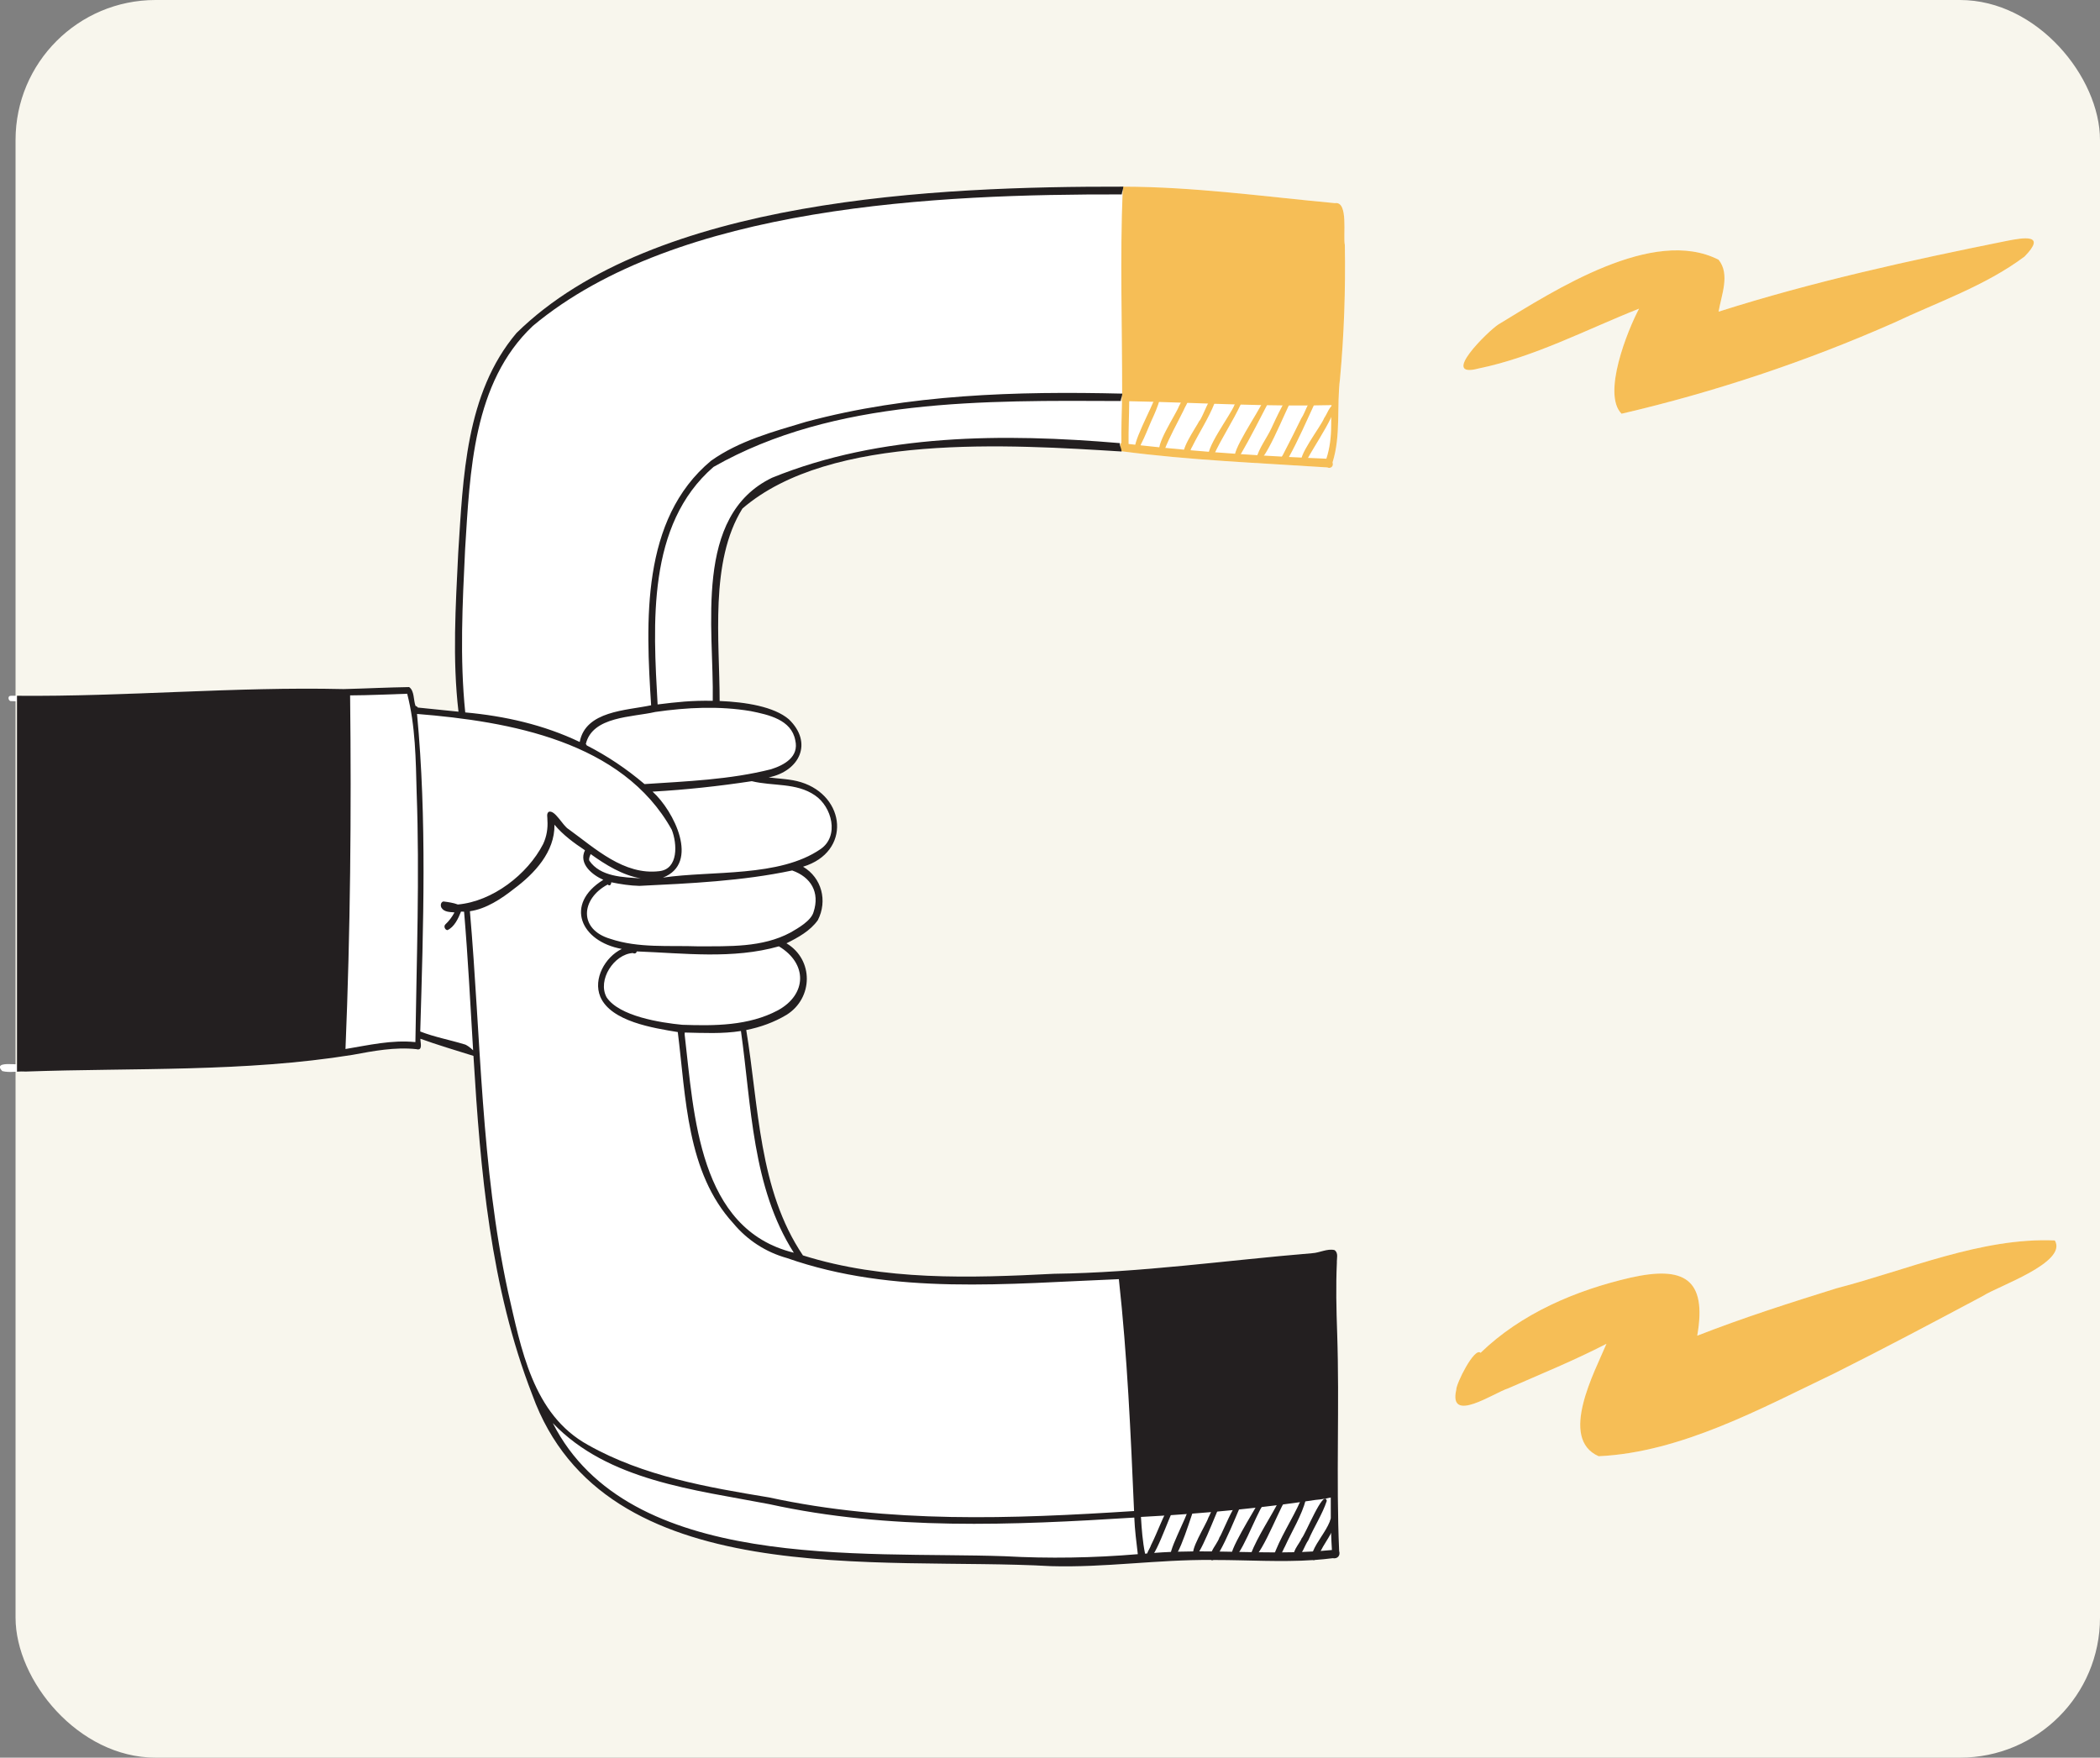 <svg width="270" height="226" viewBox="0 0 270 226" fill="none" xmlns="http://www.w3.org/2000/svg">
<rect x="0" y="0" width="270" height="226" fill="#808080" stroke="none"/>
<rect x="2" width="268" height="226" rx="18" fill="#F8F6ED"/>
<g clip-path="url(#clip0_103_2)">
<path d="M172.908 31.502C173.006 37.244 172.816 42.962 172.29 48.674C171.838 52.256 172.426 55.966 171.328 59.45C171.51 60.01 171.028 60.288 170.654 60.098C161.828 59.514 152.98 59.184 144.198 58.022C144.2 58.032 144.2 58.044 144.2 58.054C129.93 57.176 106.764 55.638 95.456 65.388C91.202 72.232 92.532 82.412 92.526 90.134C95.888 90.268 99.52 90.858 101.422 92.484C104.566 95.504 102.822 99.152 98.832 99.962C100.224 100.14 101.646 100.158 102.994 100.576C108.75 102.358 109.488 109.55 103.252 111.442C105.664 112.87 106.416 115.838 105.154 118.31C104.18 119.692 102.606 120.55 101.12 121.29C104.646 123.398 104.566 128.358 101.116 130.496C99.524 131.45 97.764 132.08 95.946 132.442C97.568 142.218 97.528 152.968 103.236 161.42C113.68 164.698 124.72 164.332 135.52 163.782C146.646 163.638 157.638 162.054 168.7 161.138C169.654 161.09 170.642 160.516 171.572 160.734C172.118 161.084 171.854 161.82 171.884 162.36C171.746 165.352 171.816 168.348 171.92 171.338C172.24 180.696 171.768 190.076 172.176 199.424C172.36 200.016 171.972 200.466 171.35 200.354C170.568 200.454 169.784 200.53 169 200.584C168.96 200.594 168.922 200.598 168.884 200.592C164.678 200.876 160.452 200.588 156.238 200.586C156.146 200.584 156.056 200.584 155.964 200.582C155.92 200.606 155.88 200.618 155.842 200.618C155.804 200.618 155.77 200.606 155.738 200.58C148.86 200.52 142.018 201.58 135.136 201.378C113.134 200.112 77.678 204.906 68.438 179.348C63.036 165.436 61.768 150.594 60.872 135.766C58.89 135.15 55.982 134.27 54.054 133.564C54.04 134.06 54.406 135.154 53.522 134.9C50.748 134.608 48.006 135.138 45.29 135.64C31.446 137.87 17.3 137.288 3.322 137.78C2.32 137.704 1.256 137.974 0.288 137.718C0.118 137.54 0.026 137.398 0 137.284V137.13C0.146 136.666 1.704 136.854 2.184 136.854V90.172C1.91 90.168 1.638 90.162 1.364 90.148C1.054 90.082 0.968 89.502 1.336 89.468C1.336 89.466 1.336 89.466 1.336 89.466C1.446 89.472 1.548 89.446 1.658 89.458C15.838 89.626 29.994 88.272 44.176 88.602C46.98 88.532 49.8 88.388 52.606 88.344C53.304 88.83 53.144 90.018 53.432 90.774C53.524 90.784 53.626 90.842 53.73 90.976C55.466 91.164 57.21 91.326 58.95 91.508C58.154 84.738 58.586 77.9 58.914 71.11C59.544 61.428 59.84 50.582 66.408 42.818C84.08 25.44 120.642 23.962 144.364 24H144.424C153.55 24.016 162.582 25.28 171.64 26.12C173.406 25.834 172.65 30.33 172.908 31.502Z" fill="white"/>
<path d="M192.638 41.724C199.898 37.314 212.538 29.1 220.96 33.396C222.478 35.268 221.31 37.96 220.962 40.074C233.06 36.22 245.53 33.484 257.974 30.98C260.174 30.546 263.192 30.03 260.296 32.99C255.274 36.752 249.14 38.838 243.494 41.508C232.254 46.472 220.438 50.418 208.486 53.198C205.964 50.67 209.242 42.506 210.736 39.688C203.934 42.38 197.29 45.906 190.098 47.382C185.022 48.734 191.342 42.562 192.638 41.724Z" fill="white"/>
<path d="M264.192 159.496C265.878 162.336 256.842 165.388 254.966 166.624C248.63 169.996 242.314 173.356 235.896 176.566C226.434 181.09 216.134 186.754 205.54 187.242C200.378 184.968 205.042 176.374 206.544 172.786C202.448 174.908 198.166 176.648 193.944 178.5C192.08 179.086 186.208 183.138 187.234 178.694C187.204 177.924 189.57 173.17 190.362 173.944C195.59 168.878 202.61 165.898 209.632 164.282C216.438 162.754 219.512 164.352 218.216 171.744C224.09 169.444 230.106 167.524 236.126 165.648C245.26 163.286 254.74 159.094 264.192 159.496Z" fill="white"/>
<path d="M147.49 200.288C147.302 199.726 147.828 199.202 147.986 198.68C148.876 196.914 149.494 194.98 150.536 193.304C151.038 192.922 151.248 193.826 150.892 194.084C150.398 194.71 148.184 201.522 147.488 200.288H147.49Z" fill="#231F20"/>
<path d="M150.572 200.444C149.84 199.964 152.706 194.982 152.868 193.77C153.312 191.97 154.362 192.852 153.746 193.366C153.312 194.278 151.508 200.782 150.572 200.444Z" fill="#231F20"/>
<path d="M153.534 200.054C152.79 199.588 155.096 196.008 155.356 195.152C155.61 194.754 156.49 192.18 156.816 193.642C156.816 193.642 156.818 193.642 156.82 193.642C156.422 194.328 154.066 200.748 153.534 200.054Z" fill="#231F20"/>
<path d="M159.538 193.544C159.494 193.634 159.412 193.826 159.3 194.09C158.794 195.284 157.688 197.97 156.806 199.498C156.48 200.06 156.188 200.464 155.964 200.582C155.92 200.606 155.88 200.618 155.842 200.618C155.804 200.618 155.77 200.606 155.738 200.58C155.718 200.566 155.7 200.546 155.684 200.52C155.56 200.194 155.638 199.842 155.8 199.486C156.08 198.864 156.616 198.228 156.786 197.678C156.996 197.444 157.798 195.412 158.492 194.17C158.964 193.326 159.386 192.846 159.538 193.544Z" fill="#231F20"/>
<path d="M158.378 200.306C157.664 199.864 161.332 194.16 161.776 193.22C162.152 192.292 162.998 193.114 162.37 193.554C161.596 194.462 159.256 200.978 158.378 200.306Z" fill="#231F20"/>
<path d="M160.786 199.884C161.742 197.45 163.31 195.21 164.508 192.862C164.872 192.034 165.672 192.686 165.12 193.18C164.598 193.74 161.288 202.264 160.786 199.884Z" fill="#231F20"/>
<path d="M163.682 200.276C164.526 197.744 166.14 195.412 167.226 192.94C167.362 192.618 167.704 192.342 167.906 192.786C167.366 194.868 166.114 196.854 165.212 198.838C164.938 199.274 164.208 201.456 163.682 200.276Z" fill="#231F20"/>
<path d="M166.64 200.346C165.718 199.898 167.146 198.426 167.358 197.794C167.804 197.376 170.212 191.322 170.588 192.98C170.016 194.714 168.948 196.324 168.22 198.028C167.7 198.752 167.46 199.958 166.638 200.346H166.64Z" fill="#231F20"/>
<path d="M171.142 197.122C170.728 197.908 170.166 198.688 169.804 199.422C169.726 199.576 169.66 199.73 169.604 199.88C169.526 200.182 169.252 200.522 169 200.584C168.96 200.594 168.922 200.598 168.884 200.592C168.75 200.576 168.632 200.456 168.57 200.182C168.628 199.944 168.708 199.714 168.802 199.488C169.354 198.158 170.422 196.994 170.97 195.65C170.982 195.542 171.03 195.408 171.102 195.294C171.244 195.064 171.478 194.908 171.684 195.178C171.732 195.818 171.486 196.472 171.142 197.122Z" fill="#231F20"/>
<path d="M172.908 31.502C172.65 30.33 173.406 25.834 171.64 26.12C162.582 25.28 153.55 24.016 144.424 24H144.364C144.358 24.15 144.352 24.3 144.346 24.45C143.988 33.152 144.288 41.894 144.276 50.612V50.646C144.264 50.646 144.25 50.646 144.238 50.646C144.238 50.756 144.236 50.866 144.232 50.974C144.228 51.172 144.222 51.37 144.216 51.568H144.262C144.214 53.376 144.158 55.188 144.18 56.998C144.14 56.994 144.1 56.99 144.06 56.986C144.058 57.14 144.058 57.294 144.058 57.448C144.058 57.634 144.06 57.82 144.062 58.006C144.108 58.012 144.152 58.018 144.198 58.024C152.98 59.186 161.828 59.516 170.654 60.1C171.028 60.29 171.51 60.012 171.328 59.452C172.426 55.968 171.838 52.258 172.29 48.676C172.816 42.964 173.006 37.246 172.908 31.504V31.502ZM171.15 54.69C171.148 56.126 170.988 57.606 170.532 58.98C169.744 58.948 168.958 58.912 168.17 58.876C167.896 58.864 167.622 58.852 167.35 58.838C166.806 58.812 166.262 58.786 165.72 58.758C165.418 58.742 165.116 58.726 164.816 58.71C164.048 58.668 163.282 58.626 162.514 58.58C162.23 58.564 161.944 58.546 161.66 58.528C160.95 58.484 160.242 58.44 159.534 58.392C159.286 58.374 159.04 58.358 158.792 58.34C157.938 58.282 157.084 58.22 156.23 58.154C155.962 58.132 155.696 58.112 155.428 58.09C154.642 58.028 153.854 57.962 153.068 57.894C152.79 57.868 152.512 57.844 152.234 57.818C151.43 57.746 150.628 57.67 149.826 57.59C149.568 57.566 149.31 57.54 149.052 57.512C148.252 57.432 147.452 57.348 146.652 57.26C146.422 57.234 146.19 57.208 145.96 57.182C145.674 57.15 145.388 57.118 145.102 57.084C145.08 55.258 145.174 53.428 145.186 51.588C146.222 51.608 147.258 51.634 148.296 51.662C148.534 51.67 148.772 51.676 149.012 51.684C149.948 51.712 150.884 51.742 151.82 51.772C152.098 51.782 152.376 51.79 152.654 51.8C153.54 51.83 154.424 51.86 155.308 51.89C155.58 51.9 155.85 51.908 156.122 51.918C157 51.946 157.878 51.974 158.756 52C159.008 52.008 159.26 52.014 159.512 52.02C160.39 52.046 161.27 52.068 162.148 52.086C162.398 52.09 162.648 52.096 162.896 52.1C163.566 52.112 164.234 52.122 164.902 52.128C165.168 52.132 165.436 52.134 165.702 52.136C166.51 52.142 167.316 52.142 168.124 52.136C168.388 52.136 168.652 52.132 168.916 52.128C169.678 52.122 170.438 52.108 171.198 52.09C171.196 52.128 171.196 52.168 171.194 52.206C171.178 52.686 171.166 53.168 171.158 53.648C171.152 53.994 171.15 54.342 171.15 54.688V54.69Z" fill="#F6BE56"/>
<path d="M146.048 58.032C145.166 57.628 148.284 52.116 148.53 51.01C148.53 51.01 148.53 51.01 148.53 51.012C150.032 49.948 148.19 53.758 148.002 54.182C147.596 55.118 147.232 56.074 146.766 56.984C146.556 57.292 146.574 58.156 146.046 58.03L146.048 58.032Z" fill="#F6BE56"/>
<path d="M149.208 58.226C148.288 57.586 151.192 53.282 151.568 52.264C151.798 51.866 152.412 50.268 152.808 51.306C152.734 51.82 152.364 52.276 152.176 52.758C151.33 54.488 150.388 56.108 149.704 57.894C149.654 58.108 149.436 58.318 149.208 58.224V58.226Z" fill="#F6BE56"/>
<path d="M152.46 58.688C151.308 58.43 153.852 54.848 154.17 54.162C154.648 53.74 155.668 50.312 156.252 51.052C156.422 51.316 156.24 51.616 156.144 51.872C155.37 53.822 154.202 55.572 153.276 57.448C153.006 57.832 152.98 58.582 152.462 58.688H152.46Z" fill="#F6BE56"/>
<path d="M155.478 58.892C154.672 58.038 158.262 53.306 158.716 52.068C158.936 51.73 159.06 51.292 159.386 51.044C159.95 50.902 159.768 51.658 159.566 51.906C158.506 54.198 157.08 56.29 156.026 58.584C155.958 58.812 155.72 59.044 155.476 58.892H155.478Z" fill="#F6BE56"/>
<path d="M158.86 58.966C158.02 58.424 161.946 52.788 162.372 51.61C163 50.15 163.772 51.092 163.174 51.568C161.956 53.886 160.796 56.242 159.47 58.502C159.384 58.756 159.182 59.148 158.86 58.966Z" fill="#F6BE56"/>
<path d="M161.52 58.998C161.852 57.622 162.85 56.382 163.458 55.08C163.65 54.706 166.152 48.978 166.014 51.544C166.024 51.534 166.032 51.518 166.04 51.506C165.546 52.114 162.144 60.902 161.52 58.998Z" fill="#F6BE56"/>
<path d="M165.084 59.502C164.582 59.422 164.704 58.808 164.932 58.51C165.752 56.942 166.534 55.38 167.306 53.8C167.87 52.952 168.106 51.716 168.894 51.092C169.204 51.076 169.328 51.52 169.112 51.708C167.994 54.12 166.94 56.564 165.65 58.89C165.508 59.116 165.408 59.512 165.084 59.504V59.502Z" fill="#F6BE56"/>
<path d="M167.414 59.578C166.56 59.006 169.892 54.746 170.242 53.768C170.648 53.196 170.866 52.35 171.472 51.98C172.288 52.17 171.326 53.134 171.196 53.574C170.276 55.506 169.06 57.256 168.034 59.12C167.956 59.378 167.728 59.756 167.414 59.578Z" fill="#F6BE56"/>
<path d="M254.966 166.624C248.63 169.996 242.314 173.356 235.896 176.566C226.434 181.09 216.134 186.754 205.54 187.242C200.378 184.968 205.042 176.374 206.544 172.786C202.448 174.908 198.166 176.648 193.944 178.5C192.08 179.086 186.208 183.138 187.234 178.694C187.204 177.924 189.57 173.17 190.362 173.944C195.59 168.878 202.61 165.898 209.632 164.282C216.438 162.754 219.512 164.352 218.216 171.744C224.09 169.444 230.106 167.524 236.126 165.648C245.26 163.286 254.74 159.094 264.192 159.496C265.878 162.336 256.842 165.388 254.966 166.624Z" fill="#F6BE56"/>
<path d="M260.296 32.99C255.274 36.752 249.14 38.838 243.494 41.508C232.254 46.472 220.438 50.418 208.486 53.198C205.964 50.67 209.242 42.506 210.736 39.688C203.934 42.38 197.29 45.906 190.098 47.382C185.022 48.734 191.342 42.562 192.638 41.724C199.898 37.314 212.538 29.1 220.96 33.396C222.478 35.268 221.31 37.96 220.962 40.074C233.06 36.22 245.53 33.484 257.974 30.98C260.174 30.546 263.192 30.03 260.296 32.99Z" fill="#F6BE56"/>
<path d="M172.176 199.424C171.768 190.076 172.24 180.696 171.92 171.338C171.816 168.348 171.746 165.352 171.884 162.36C171.854 161.82 172.118 161.084 171.572 160.734C170.642 160.516 169.654 161.09 168.7 161.138C157.638 162.054 146.646 163.638 135.52 163.782C124.72 164.332 113.68 164.698 103.236 161.42C97.528 152.968 97.568 142.218 95.946 132.442C97.764 132.08 99.524 131.45 101.116 130.496C104.566 128.358 104.646 123.398 101.12 121.29C102.606 120.55 104.18 119.692 105.154 118.31C106.416 115.838 105.664 112.87 103.252 111.442C109.488 109.55 108.75 102.358 102.994 100.576C101.646 100.158 100.224 100.14 98.832 99.962C102.822 99.152 104.566 95.504 101.422 92.484C99.52 90.858 95.888 90.268 92.526 90.134C92.532 82.412 91.202 72.232 95.456 65.388C106.764 55.638 129.93 57.176 144.2 58.054C144.2 58.044 144.2 58.032 144.198 58.022C144.192 57.84 144.12 57.642 144.058 57.446C144.008 57.286 143.964 57.124 143.968 56.976C129.088 55.716 113.3 55.726 99.27 61.426C89.1 66.324 91.812 80.776 91.64 90.11C88.91 90.058 87.026 90.272 84.55 90.578C83.976 80.236 83.146 67.476 91.738 60.036C107.284 51.186 126.672 51.49 144.096 51.562C144.106 51.372 144.178 51.172 144.232 50.972C144.266 50.85 144.292 50.728 144.296 50.612H144.276C130.692 50.286 116.82 50.69 103.63 54.238C99.424 55.5 95.044 56.67 91.418 59.246C82.372 66.784 83.038 79.988 83.716 90.684C80.508 91.366 75.292 91.394 74.534 95.404C69.92 93.194 64.894 92.062 59.818 91.602C59.1 84.628 59.464 77.612 59.8 70.61C60.428 60.686 60.788 49.198 68.506 41.908C87.134 26.34 120.776 24.952 144.224 24.998C144.238 24.816 144.296 24.632 144.346 24.45C144.388 24.3 144.424 24.15 144.424 24H144.364C120.642 23.962 84.08 25.44 66.406 42.818C59.838 50.582 59.542 61.428 58.912 71.11C58.584 77.9 58.152 84.738 58.948 91.508C57.208 91.326 55.464 91.164 53.728 90.976C53.624 90.842 53.522 90.784 53.43 90.774C53.142 90.018 53.302 88.83 52.604 88.344C49.798 88.388 46.978 88.532 44.174 88.602C30.168 88.276 16.188 89.59 2.184 89.462V137.794C2.566 137.772 2.948 137.752 3.322 137.78C17.3 137.288 31.446 137.87 45.29 135.64C48.006 135.138 50.748 134.608 53.522 134.9C54.406 135.154 54.04 134.06 54.054 133.564C55.982 134.27 58.89 135.15 60.872 135.766C61.768 150.594 63.036 165.436 68.438 179.348C77.678 204.906 113.134 200.112 135.136 201.378C142.018 201.58 148.86 200.52 155.738 200.58C155.814 200.58 155.89 200.582 155.964 200.582C156.056 200.582 156.146 200.582 156.238 200.586C160.452 200.586 164.678 200.876 168.884 200.592C168.922 200.592 168.96 200.588 169 200.584C169.784 200.53 170.568 200.454 171.35 200.354C171.972 200.466 172.36 200.016 172.176 199.424ZM102.062 161.074C89.788 158.078 89.236 143.32 88.026 133.016C88.024 132.932 88.028 132.848 88.034 132.764C90.43 132.816 92.874 132.948 95.264 132.566C96.62 142.18 96.686 152.646 102.062 161.074ZM100.014 129.908C96.246 131.912 91.874 131.912 87.718 131.768C84.932 131.5 79.628 130.678 77.998 128.242C76.766 126.012 78.954 122.674 81.376 122.54C81.56 122.664 81.856 122.58 81.856 122.332C87.93 122.562 94.222 123.364 100.144 121.68C103.83 123.886 103.774 127.85 100.014 129.908ZM104.602 117.262C104.29 118.394 102.608 119.348 101.624 119.91C98.014 121.85 93.74 121.662 89.754 121.68C85.988 121.548 82.088 121.934 78.462 120.712C74.354 119.502 74.69 115.556 78.134 113.73C78.394 113.994 78.584 113.74 78.59 113.444C79.782 113.686 80.992 113.878 82.21 113.906C88.762 113.588 95.424 113.288 101.854 111.926C104.266 112.776 105.428 114.734 104.602 117.262ZM75.764 110.656C75.692 110.368 75.834 110.088 75.944 109.818C77.838 111.186 80.064 112.56 82.39 112.938C80.112 112.794 77.19 112.748 75.764 110.656ZM104.78 102.266C106.958 103.736 107.944 107.49 105.508 109.172C100.2 112.834 91.552 111.918 85.234 112.842C90.018 111 86.65 104.258 83.902 101.788C88.156 101.552 92.416 101.088 96.632 100.448C96.64 100.448 96.648 100.446 96.656 100.444C99.372 101.11 102.376 100.61 104.78 102.266ZM84.246 91.544C88.308 90.958 92.464 90.752 96.53 91.438C98.792 91.896 101.758 92.526 102.25 95.188C102.75 97.31 100.866 98.362 99.136 98.91C93.848 100.248 88.292 100.46 82.868 100.818C80.54 98.846 78.12 97.22 75.438 95.844C75.416 95.774 75.376 95.712 75.32 95.674C76.154 92.08 81.32 92.232 84.246 91.544ZM53.408 133.994C50.37 133.682 47.396 134.39 44.42 134.882C45.046 119.734 45.188 104.578 45.014 89.412C47.452 89.404 49.912 89.278 52.354 89.202C53.422 93.346 53.458 97.668 53.57 101.922C53.962 112.61 53.56 123.316 53.408 133.994ZM59.686 134.274C57.828 133.706 55.848 133.342 54.032 132.63C54.428 119.044 54.9 105.35 53.618 91.798C65.508 92.76 80.036 95.304 86.37 106.69C87.07 108.462 87.256 111.748 84.758 112.016C80.216 112.562 76.534 109.098 73.108 106.618C72.348 106.182 71.354 104.08 70.544 104.388C70.226 104.638 70.406 105.1 70.382 105.446C70.458 106.504 70.284 107.562 69.832 108.526C67.814 112.448 63.314 115.906 58.866 116.3C58.29 116.078 57.614 115.988 57.008 115.91C56.654 115.988 56.598 116.468 56.772 116.736C57.11 117.274 57.828 117.268 58.394 117.312C58.4 117.328 58.408 117.342 58.416 117.356C58.108 117.918 57.724 118.434 57.254 118.868C57.022 119.102 57.202 119.56 57.52 119.598C58.408 119.212 58.928 118.088 59.272 117.216C59.404 117.222 59.536 117.226 59.668 117.224C60.168 123.12 60.472 129.082 60.83 135.05C60.452 134.68 59.948 134.312 59.686 134.274ZM65.302 166.028C61.832 149.97 61.834 133.472 60.416 117.166C62.486 116.876 64.478 115.56 66.08 114.288C68.716 112.336 71.346 109.524 71.288 106.04C72.394 107.366 73.782 108.38 75.21 109.328C74.362 111.06 76.138 112.494 77.568 113.128C72.514 116.258 74.666 121.068 79.944 122.014C77.808 123.052 76.226 125.842 77.18 128.156C78.542 131.356 84.034 132.19 87.144 132.704C88.194 141.072 88.268 150.736 94.286 157.298C96.08 159.458 98.472 161.008 101.176 161.76C114.916 166.584 129.588 165.04 143.854 164.474C144.94 174.382 145.38 184.334 145.808 194.29C130.152 195.302 114.33 195.894 98.898 192.542C90.932 191.226 82.746 189.816 75.628 185.806C68.45 181.876 66.996 173.346 65.302 166.028ZM129.174 200.1C110.83 199.454 80.828 202.16 71.072 182.976C78.168 190.412 89.306 191.554 98.918 193.406C114.352 196.798 130.176 196.112 145.838 195.13C145.902 196.706 146.102 198.272 146.29 199.836C140.596 200.318 134.882 200.414 129.174 200.1ZM169.804 199.422C169.47 199.45 169.136 199.47 168.802 199.488C168.338 199.516 167.876 199.536 167.412 199.554C167.07 199.566 166.728 199.576 166.384 199.584C165.87 199.596 165.356 199.602 164.84 199.604C164.534 199.608 164.228 199.608 163.922 199.608C163.23 199.608 162.538 199.6 161.844 199.59C161.534 199.586 161.222 199.58 160.912 199.574C160.388 199.566 159.862 199.556 159.338 199.546C159.026 199.538 158.716 199.532 158.404 199.526C157.872 199.516 157.34 199.506 156.806 199.498C156.47 199.492 156.136 199.488 155.8 199.486C155.266 199.478 154.73 199.476 154.196 199.476C153.932 199.476 153.668 199.478 153.406 199.48C152.754 199.484 152.102 199.494 151.45 199.516C151.15 199.522 150.848 199.532 150.548 199.546C149.834 199.574 149.118 199.616 148.404 199.672C148.1 199.692 147.798 199.718 147.496 199.748C147.406 199.754 147.314 199.764 147.224 199.772C146.908 198.226 146.786 196.626 146.694 195.048C147.694 194.994 148.694 194.936 149.692 194.874C149.972 194.856 150.25 194.838 150.53 194.82C151.214 194.774 151.896 194.726 152.58 194.676C152.818 194.658 153.056 194.64 153.292 194.622C154.094 194.562 154.894 194.496 155.696 194.426C155.962 194.404 156.228 194.382 156.496 194.358C157.162 194.298 157.826 194.236 158.492 194.17C158.762 194.144 159.03 194.118 159.3 194.09C160.008 194.018 160.714 193.944 161.422 193.864C161.684 193.836 161.948 193.806 162.212 193.776C162.856 193.702 163.502 193.624 164.146 193.544C164.414 193.512 164.684 193.478 164.952 193.444C165.678 193.35 166.404 193.252 167.128 193.15C167.362 193.118 167.596 193.086 167.83 193.05C168.26 192.99 168.69 192.926 169.12 192.862C169.514 192.83 169.906 192.78 170.294 192.712C170.326 192.708 170.356 192.702 170.386 192.696C170.626 192.654 170.862 192.604 171.098 192.548C171.09 193.464 171.09 194.378 171.102 195.294C171.108 195.904 171.122 196.514 171.142 197.122C171.166 197.848 171.2 198.574 171.246 199.3C170.766 199.348 170.284 199.39 169.804 199.422Z" fill="#231F20"/>
</g>
<defs>
<clipPath id="clip0_103_2">
<rect width="264.4" height="177.404" fill="white" transform="translate(0 24)"/>
</clipPath>
</defs>
</svg>
